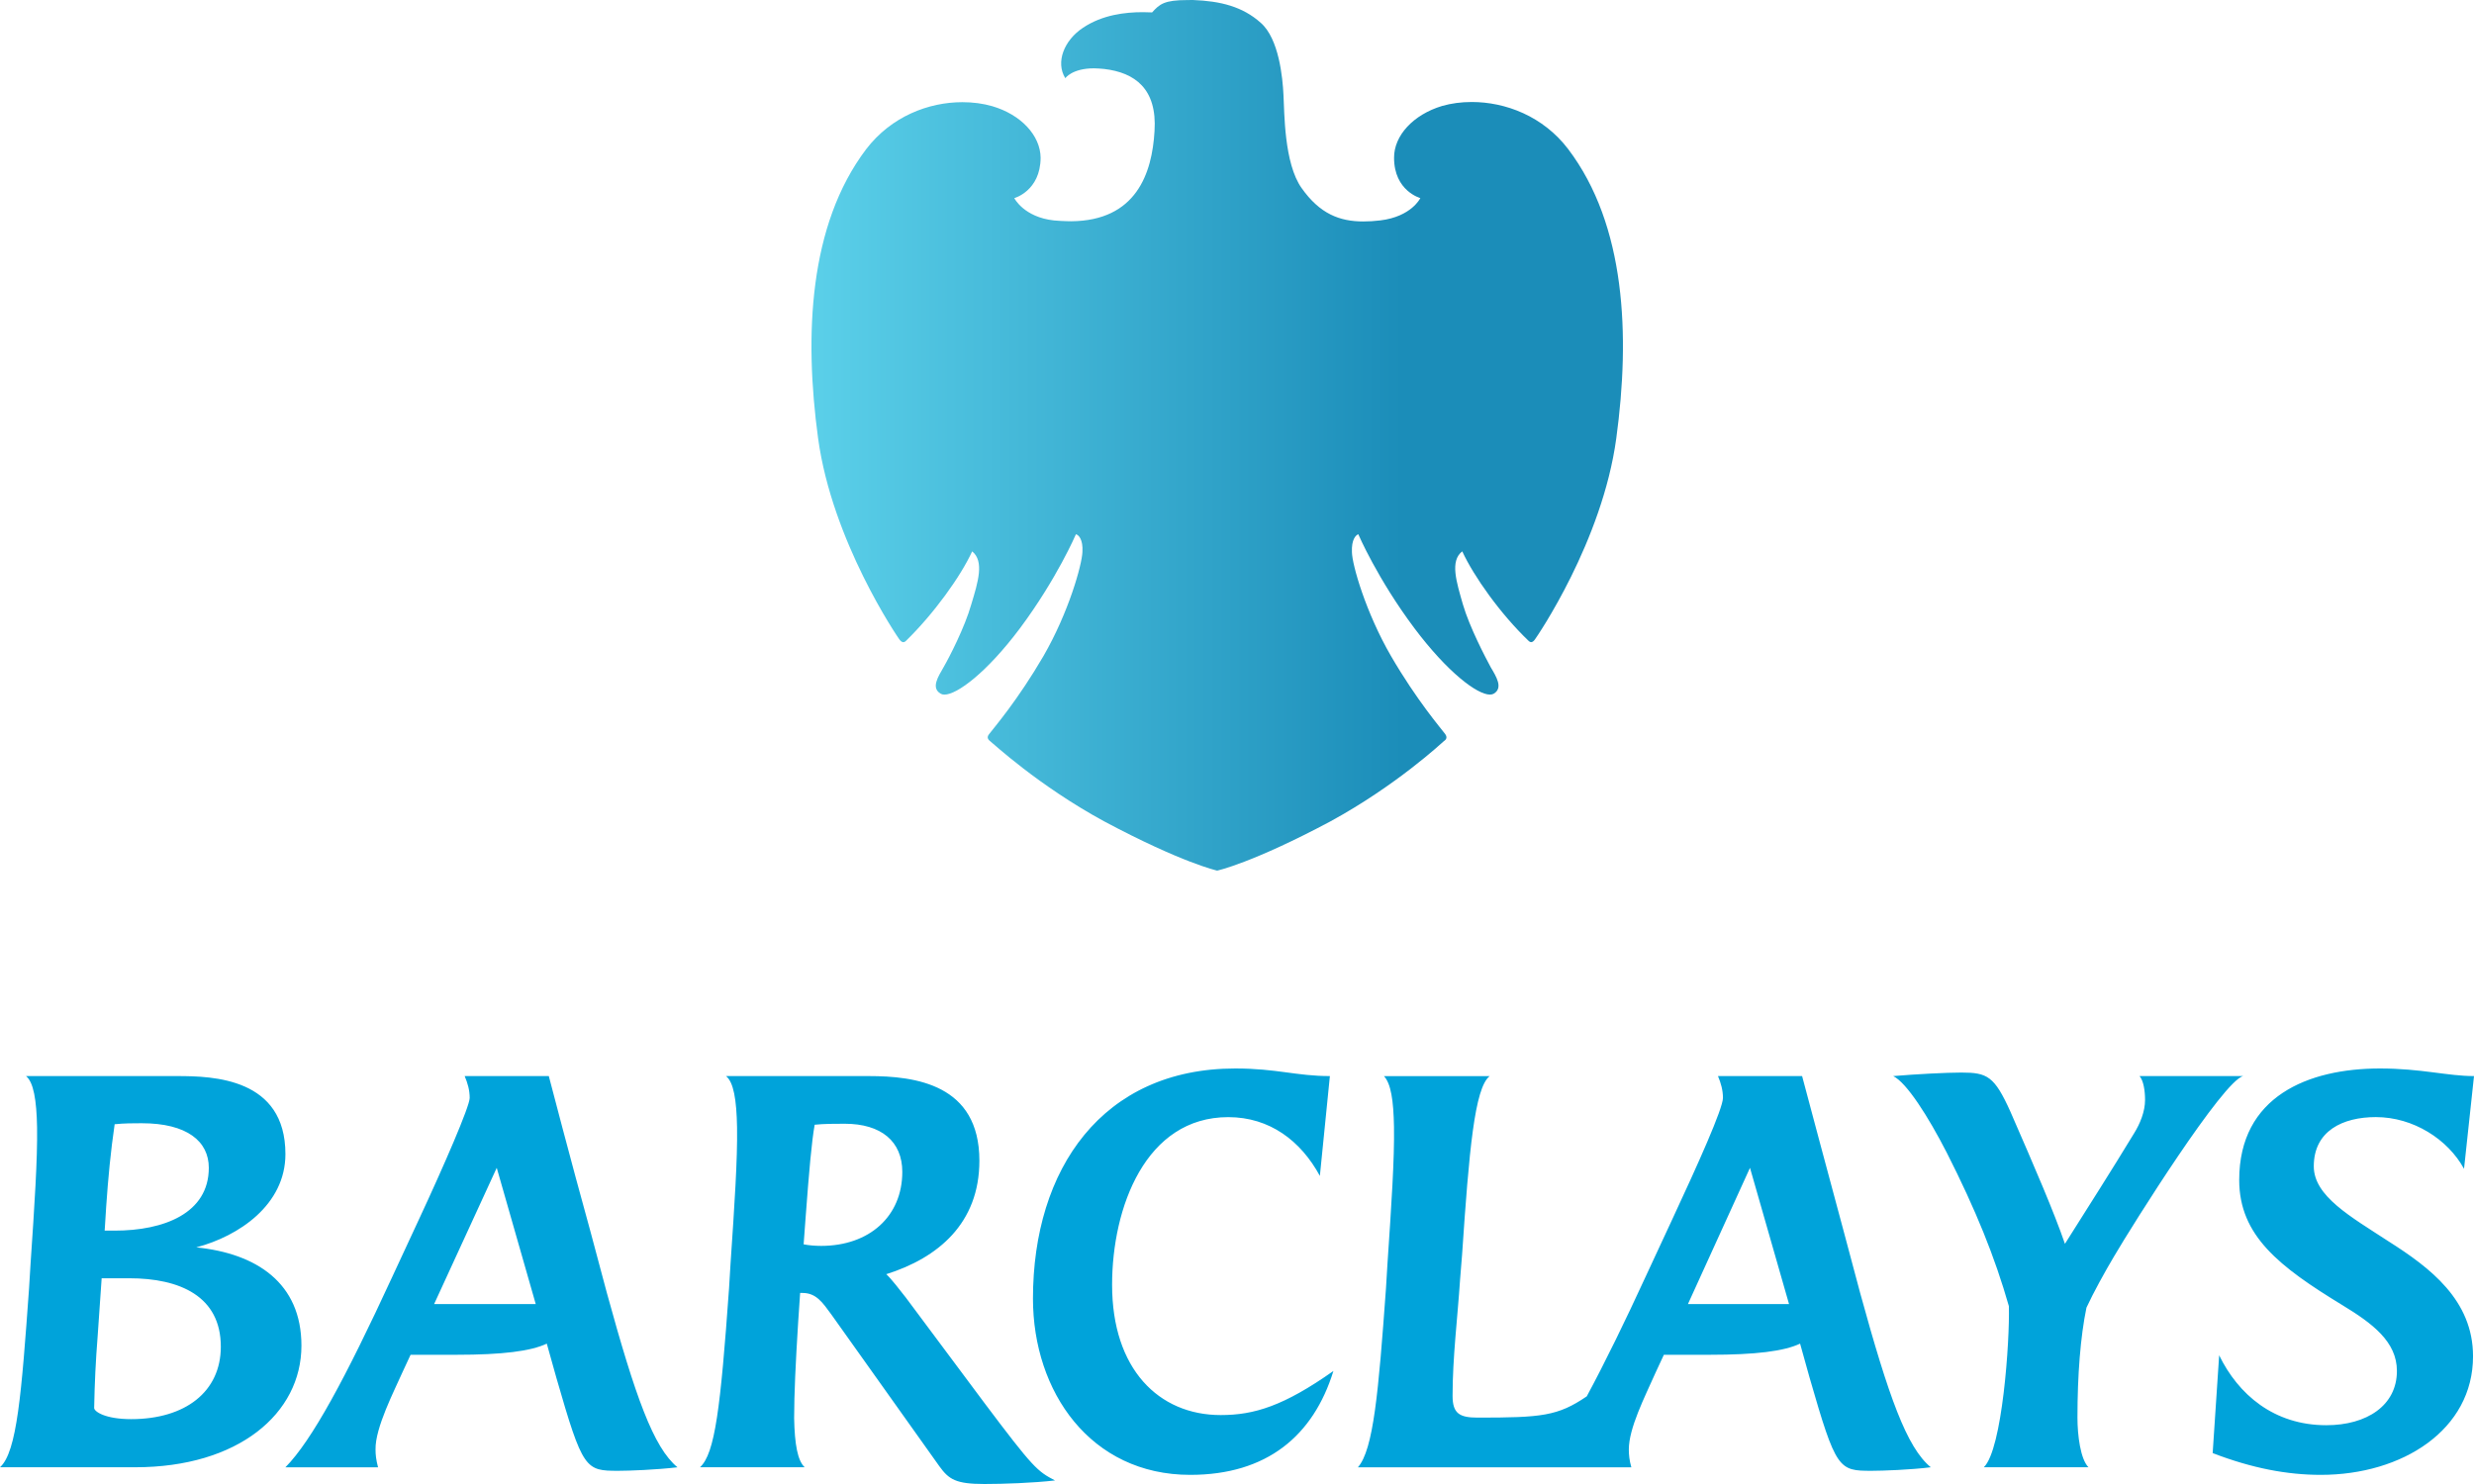 <?xml version="1.0" encoding="UTF-8"?>
<svg width="125px" height="75px" viewBox="0 0 125 75" version="1.1" xmlns="http://www.w3.org/2000/svg" xmlns:xlink="http://www.w3.org/1999/xlink">
    <title>Barclays</title>
    <defs>
        <linearGradient x1="0%" y1="39.514%" x2="72.299%" y2="39.514%" id="linearGradient-1">
            <stop stop-color="#5CD1EA" offset="0%"></stop>
            <stop stop-color="#1B8DB9" offset="100%"></stop>
        </linearGradient>
    </defs>
    <g id="Symbols" stroke="none" stroke-width="1" fill="none" fill-rule="evenodd">
        <g id="card-sidebar" transform="translate(-99, -81)">
            <g id="Barclays" transform="translate(99, 81)">
                <path d="M6.831,74.154 L0,74.154 C0.861,73.385 1.089,70.39 1.468,65.114 L1.543,63.885 C1.746,60.889 1.898,58.584 1.873,56.972 C1.847,55.588 1.695,54.691 1.315,54.384 L8.956,54.384 C10.777,54.384 14.421,54.487 14.421,58.328 C14.421,60.889 12.067,62.476 9.917,63.041 C12.953,63.348 15.23,64.833 15.23,68.008 C15.229,71.439 12.042,74.154 6.831,74.154 M6.527,64.602 L5.136,64.602 L4.934,67.522 C4.833,68.803 4.782,69.877 4.757,71.157 C4.757,71.338 5.313,71.722 6.627,71.722 C9.36,71.722 11.157,70.339 11.157,68.059 C11.157,65.524 9.107,64.602 6.527,64.602 M7.159,56.767 C6.779,56.767 6.274,56.767 5.793,56.818 C5.59,58.201 5.464,59.532 5.364,60.992 C5.364,60.992 5.287,62.246 5.287,62.195 L5.793,62.195 C8.273,62.195 10.55,61.325 10.55,59.021 C10.55,57.688 9.462,56.767 7.159,56.767 M31.244,74.333 C29.575,74.333 29.449,74.283 28.108,69.622 L27.627,67.906 C26.816,68.29 25.374,68.469 23.072,68.469 L20.745,68.469 L20.34,69.34 C19.935,70.263 18.949,72.158 18.974,73.259 C18.974,73.515 18.999,73.771 19.101,74.155 L14.421,74.155 C15.761,72.798 17.457,69.649 19.809,64.552 L21.176,61.608 C22.415,58.945 23.731,55.923 23.731,55.487 C23.731,55.102 23.631,54.744 23.478,54.385 L27.729,54.385 C27.729,54.385 28.841,58.662 29.828,62.221 L30.663,65.346 C32.105,70.596 33.016,73.156 34.23,74.155 C33.142,74.283 31.776,74.333 31.244,74.333 M25.098,59.021 L21.933,65.908 L27.069,65.908 L25.098,59.021 M49.737,75 C48.295,75 47.941,74.768 47.461,74.102 L41.995,66.42 C41.565,65.831 41.237,65.345 40.554,65.345 L40.427,65.345 L40.327,66.829 C40.2,68.853 40.124,70.468 40.124,71.671 C40.149,73.002 40.301,73.82 40.656,74.154 L35.368,74.154 C36.126,73.463 36.404,71.157 36.835,65.114 L36.911,63.859 C37.113,60.89 37.266,58.584 37.24,56.972 C37.214,55.563 37.064,54.691 36.683,54.384 C39.694,54.384 43.893,54.384 43.893,54.384 C46.245,54.384 49.484,54.795 49.484,58.661 C49.484,61.836 47.383,63.578 44.779,64.396 C45.032,64.628 45.486,65.217 45.765,65.575 L49.737,70.903 C52.217,74.206 52.418,74.359 53.305,74.82 C52.191,74.948 50.699,75 49.737,75 M42.68,56.793 C42.199,56.793 41.615,56.793 41.162,56.843 C41.01,57.688 40.882,59.148 40.706,61.503 L40.604,62.887 C40.858,62.939 41.186,62.966 41.49,62.966 C43.918,62.966 45.589,61.478 45.589,59.226 C45.589,57.688 44.527,56.793 42.68,56.793 M60.136,74.538 C55.101,74.538 52.191,70.339 52.191,65.628 C52.191,59.072 55.707,54 62.412,54 C64.512,54 65.499,54.384 67.193,54.384 L66.687,59.429 C65.727,57.662 64.157,56.459 62.058,56.459 C57.884,56.459 56.189,61.018 56.189,64.936 C56.189,69.186 58.542,71.516 61.679,71.516 C63.374,71.516 64.865,71.054 67.371,69.288 C66.359,72.567 64.006,74.538 60.136,74.538 M94.567,74.333 C92.896,74.333 92.771,74.283 91.429,69.622 L90.95,67.906 C90.141,68.29 88.697,68.469 86.395,68.469 L84.068,68.469 L83.663,69.34 C83.081,70.647 82.297,72.181 82.297,73.259 C82.297,73.515 82.322,73.796 82.424,74.155 L68.61,74.155 C69.395,73.259 69.648,70.366 70.027,65.114 L70.103,63.86 C70.305,60.864 70.459,58.559 70.432,56.947 C70.407,55.615 70.28,54.77 69.926,54.386 L75.266,54.386 C74.505,54.976 74.226,58.15 73.873,63.401 L73.772,64.655 C73.644,66.602 73.392,68.598 73.392,70.545 C73.392,71.44 73.746,71.645 74.659,71.645 C77.895,71.645 78.706,71.568 80.172,70.57 C81.083,68.879 82.121,66.753 83.132,64.551 L84.5,61.607 C85.789,58.841 87.053,56.023 87.053,55.486 C87.053,55.101 86.952,54.744 86.802,54.384 L91.052,54.384 C91.052,54.384 92.772,60.838 93.151,62.22 L93.985,65.345 C95.427,70.595 96.339,73.156 97.554,74.154 C96.54,74.283 95.098,74.333 94.567,74.333 M88.419,59.021 L85.283,65.908 L90.392,65.908 L88.419,59.021 M106.811,63.501 C106.354,64.27 105.775,65.318 105.419,66.088 C105.116,67.547 104.964,69.494 104.964,71.644 C104.964,72.541 105.116,73.744 105.521,74.154 L100.233,74.154 C101.168,73.258 101.549,67.753 101.499,66.011 C100.79,63.527 99.828,61.146 98.36,58.252 C97.427,56.434 96.338,54.717 95.655,54.384 C96.843,54.283 98.36,54.206 99.096,54.206 C100.41,54.206 100.766,54.384 101.575,56.178 C102.838,59.072 103.775,61.247 104.332,62.862 C105.673,60.736 106.609,59.277 107.824,57.279 C108.127,56.793 108.38,56.178 108.38,55.588 C108.38,55.126 108.303,54.615 108.102,54.384 L113.339,54.384 C112.327,54.615 107.772,61.863 106.811,63.501 M124.496,59.071 C123.684,57.585 121.938,56.457 120.042,56.457 C118.373,56.457 116.905,57.15 116.905,58.943 C116.905,60.453 118.753,61.477 120.676,62.733 C122.775,64.064 124.951,65.702 124.951,68.546 C124.951,72.26 121.384,74.538 117.26,74.538 C115.565,74.538 113.794,74.206 111.796,73.438 L112.124,68.495 C113.085,70.468 114.883,72.029 117.537,72.029 C119.587,72.029 121.105,71.031 121.105,69.288 C121.105,67.803 119.864,66.882 118.348,65.96 C115.159,64.014 113.137,62.451 113.137,59.634 C113.137,55.408 116.627,54 120.245,54 C122.343,54 123.66,54.384 125,54.384 L124.496,59.071" id="Fill-485" fill="#00A3DA"></path>
                <path d="M58.211,0.627 C58.063,0.619 57.908,0.615 57.745,0.615 C56.849,0.615 55.699,0.746 54.718,1.404 C53.77,2.031 53.32,3.14 53.825,3.952 C53.825,3.952 54.163,3.453 55.277,3.453 C55.435,3.453 55.608,3.471 55.793,3.486 C57.332,3.668 58.472,4.48 58.333,6.624 C58.21,8.766 57.408,11.154 54.127,11.182 C54.127,11.182 53.704,11.182 53.254,11.141 C51.727,10.974 51.247,10.013 51.247,10.013 C51.247,10.013 52.566,9.655 52.578,7.976 C52.566,6.835 51.574,5.791 50.142,5.369 C49.673,5.232 49.158,5.164 48.622,5.164 C46.934,5.164 45.039,5.872 43.761,7.543 C40.864,11.374 40.629,16.96 41.335,22.154 C42.046,27.359 45.343,32.181 45.439,32.312 C45.509,32.404 45.573,32.456 45.643,32.456 C45.68,32.456 45.718,32.439 45.757,32.406 C47.18,31.023 48.538,29.131 49.119,27.866 C49.74,28.364 49.416,29.418 49.074,30.545 C48.749,31.699 47.96,33.228 47.674,33.721 C47.399,34.203 47.029,34.764 47.526,35.057 C47.577,35.088 47.641,35.105 47.718,35.105 C48.356,35.105 49.858,33.99 51.534,31.753 C53.409,29.235 54.361,27.001 54.361,27.001 C54.498,27.031 54.728,27.264 54.69,27.898 C54.665,28.541 54.004,30.936 52.717,33.164 C51.418,35.392 50.216,36.785 49.974,37.103 C49.824,37.287 49.952,37.401 50.048,37.476 C50.144,37.54 52.444,39.69 55.784,41.508 C59.743,43.62 61.498,44 61.498,44 C61.498,44 63.249,43.629 67.207,41.519 C70.547,39.699 72.856,37.539 72.942,37.466 C73.038,37.4 73.161,37.296 73.016,37.094 C72.788,36.791 71.583,35.391 70.285,33.163 C69.003,30.95 68.317,28.54 68.307,27.905 C68.28,27.264 68.497,27.052 68.628,26.999 C68.628,26.999 69.589,29.247 71.465,31.752 C73.148,33.991 74.637,35.104 75.278,35.104 C75.359,35.104 75.424,35.087 75.477,35.056 C75.958,34.763 75.6,34.194 75.317,33.718 C75.054,33.227 74.253,31.707 73.913,30.544 C73.587,29.405 73.249,28.35 73.881,27.865 C74.463,29.129 75.812,31.03 77.239,32.395 C77.276,32.434 77.32,32.454 77.362,32.454 C77.425,32.454 77.492,32.404 77.551,32.319 C77.656,32.179 80.958,27.365 81.663,22.153 C82.372,16.948 82.138,11.374 79.238,7.542 C77.967,5.866 76.059,5.155 74.36,5.155 C73.829,5.155 73.323,5.223 72.859,5.356 C71.416,5.791 70.428,6.846 70.436,7.975 C70.436,9.653 71.763,10.011 71.763,10.011 C71.763,10.011 71.319,10.949 69.738,11.139 C69.443,11.175 69.156,11.192 68.881,11.192 C67.692,11.192 66.69,10.814 65.766,9.507 C64.87,8.25 64.899,5.661 64.848,4.797 C64.807,3.921 64.619,1.956 63.7,1.153 C62.783,0.331 61.666,0.054 60.274,0 C60.171,0.003 60.08,0.003 59.995,0.003 C58.83,0.003 58.589,0.205 58.211,0.627 Z" id="Fill-487" fill="url(#linearGradient-1)"></path>
            </g>
        </g>
    </g>
</svg>